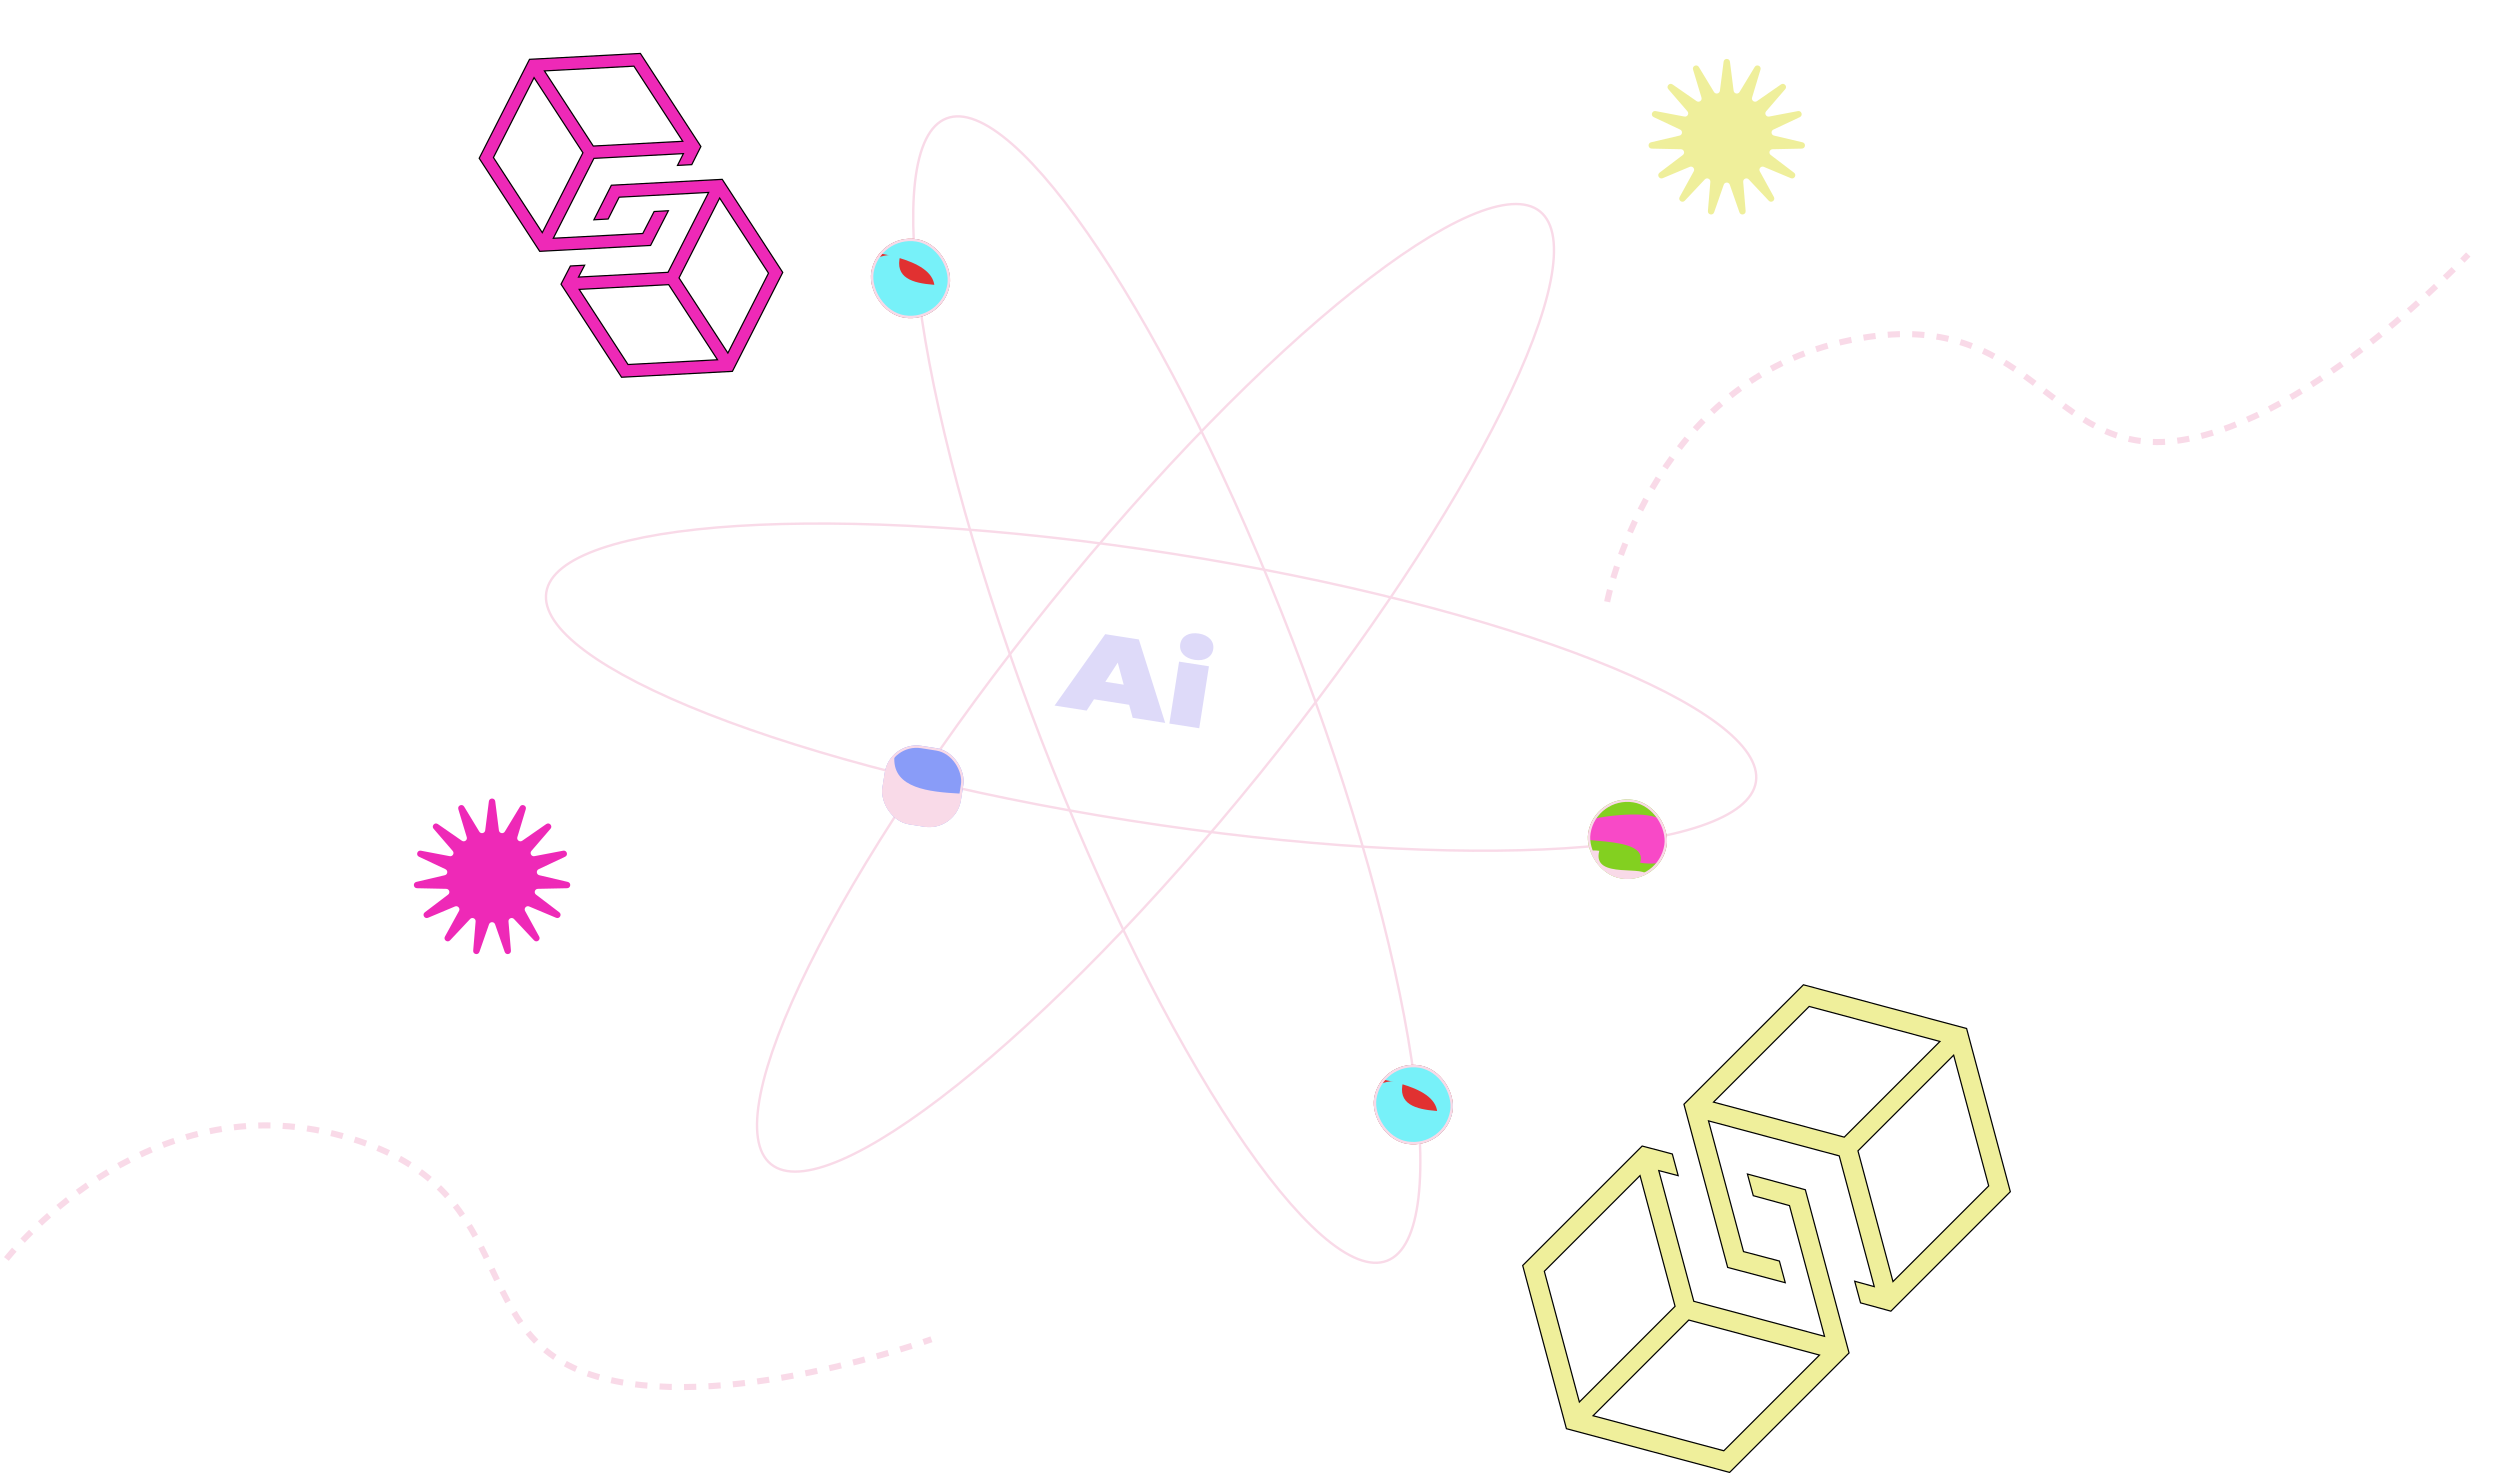 <svg xmlns="http://www.w3.org/2000/svg" width="409" height="241" viewBox="0 0 409 241" fill="none"><path d="M262.93 98.448C262.93 98.448 269.657 63.309 301.347 55.944C333.037 48.578 334.502 75.447 356.779 72.02C378.389 68.696 403.804 41.637 403.804 41.637" stroke="#F9DAE8" stroke-dasharray="2 2"></path><path d="M1.051 205.969C1.051 205.969 22.961 177.686 54.551 185.469C86.141 193.252 75.28 217.871 96.695 224.904C117.468 231.726 152.381 219.108 152.381 219.108" stroke="#F9DAE8" stroke-dasharray="2 2"></path><path d="M79.98 131.099C80.058 130.488 80.942 130.488 81.02 131.099L81.621 135.845C81.684 136.337 82.332 136.475 82.589 136.051L85.069 131.96C85.388 131.433 86.196 131.793 86.019 132.382L84.638 136.963C84.495 137.438 85.031 137.827 85.438 137.545L89.368 134.816C89.874 134.465 90.466 135.122 90.064 135.588L86.939 139.211C86.615 139.587 86.946 140.161 87.434 140.068L92.134 139.174C92.738 139.059 93.012 139.9 92.455 140.162L88.127 142.201C87.678 142.413 87.747 143.071 88.23 143.185L92.888 144.279C93.487 144.42 93.394 145.3 92.779 145.313L87.996 145.415C87.5 145.426 87.295 146.056 87.69 146.356L91.5 149.251C91.99 149.623 91.547 150.389 90.98 150.151L86.569 148.299C86.111 148.107 85.668 148.599 85.907 149.034L88.21 153.227C88.506 153.767 87.79 154.287 87.369 153.838L84.092 150.352C83.752 149.991 83.147 150.26 83.189 150.754L83.587 155.522C83.638 156.135 82.773 156.319 82.57 155.738L80.995 151.221C80.831 150.752 80.169 150.752 80.005 151.221L78.43 155.738C78.227 156.319 77.362 156.135 77.413 155.522L77.811 150.754C77.853 150.26 77.248 149.991 76.908 150.352L73.631 153.838C73.21 154.287 72.494 153.767 72.79 153.227L75.093 149.034C75.332 148.599 74.889 148.107 74.431 148.299L70.02 150.151C69.453 150.389 69.01 149.623 69.5 149.251L73.31 146.356C73.705 146.056 73.5 145.426 73.004 145.415L68.221 145.313C67.606 145.3 67.513 144.42 68.112 144.279L72.77 143.185C73.253 143.071 73.322 142.413 72.873 142.201L68.545 140.162C67.988 139.9 68.262 139.059 68.866 139.174L73.566 140.068C74.054 140.161 74.385 139.587 74.061 139.211L70.936 135.588C70.534 135.122 71.126 134.465 71.632 134.816L75.562 137.545C75.969 137.827 76.505 137.438 76.362 136.963L74.981 132.382C74.804 131.793 75.612 131.433 75.931 131.96L78.411 136.051C78.668 136.475 79.316 136.337 79.379 135.845L79.98 131.099Z" fill="#EE29B7"></path><path d="M281.98 10.099C282.058 9.488 282.942 9.488 283.02 10.099L283.621 14.845C283.684 15.337 284.332 15.475 284.589 15.051L287.069 10.96C287.388 10.433 288.196 10.793 288.019 11.382L286.638 15.963C286.495 16.438 287.031 16.828 287.438 16.544L291.368 13.816C291.874 13.465 292.466 14.122 292.064 14.588L288.939 18.211C288.615 18.587 288.946 19.161 289.434 19.068L294.134 18.174C294.738 18.058 295.012 18.9 294.455 19.162L290.127 21.201C289.678 21.413 289.747 22.071 290.23 22.185L294.888 23.279C295.487 23.42 295.394 24.3 294.779 24.313L289.996 24.415C289.5 24.426 289.295 25.056 289.69 25.356L293.5 28.25C293.99 28.623 293.547 29.389 292.98 29.151L288.569 27.299C288.111 27.107 287.668 27.599 287.907 28.034L290.21 32.227C290.506 32.767 289.79 33.287 289.369 32.838L286.092 29.352C285.752 28.991 285.147 29.26 285.188 29.754L285.587 34.522C285.638 35.136 284.773 35.319 284.57 34.738L282.995 30.221C282.831 29.752 282.169 29.752 282.005 30.221L280.43 34.738C280.227 35.319 279.362 35.136 279.413 34.522L279.812 29.754C279.853 29.26 279.248 28.991 278.908 29.352L275.631 32.838C275.21 33.287 274.494 32.767 274.79 32.227L277.093 28.034C277.332 27.599 276.889 27.107 276.431 27.299L272.02 29.151C271.453 29.389 271.01 28.623 271.5 28.25L275.31 25.356C275.705 25.056 275.5 24.426 275.004 24.415L270.221 24.313C269.606 24.3 269.513 23.42 270.112 23.279L274.77 22.185C275.253 22.071 275.322 21.413 274.873 21.201L270.545 19.162C269.988 18.9 270.262 18.058 270.866 18.174L275.566 19.068C276.054 19.161 276.385 18.587 276.061 18.211L272.936 14.588C272.534 14.122 273.126 13.465 273.632 13.816L277.562 16.544C277.969 16.828 278.505 16.438 278.362 15.963L276.981 11.382C276.804 10.793 277.612 10.433 277.931 10.96L280.411 15.051C280.668 15.475 281.316 15.337 281.379 14.845L281.98 10.099Z" fill="#EFEF9B"></path><path d="M303.429 209.609L306.46 210.446L306.628 210.493L306.583 210.324L300.912 189.159L300.897 189.104L300.841 189.089L279.677 183.419L279.51 183.374L279.555 183.541L285.225 204.703L285.24 204.759L285.296 204.774L291.11 206.307L292.067 209.851L282.648 207.352L275.494 180.655L295.038 161.112L321.735 168.264L328.89 194.963L309.347 214.507L304.386 213.15L303.429 209.609ZM280.453 180.185L280.331 180.308L280.498 180.353L301.661 186.021L301.717 186.036L301.758 185.996L317.251 170.503L317.374 170.381L317.206 170.336L296.041 164.668L295.985 164.653L295.944 164.694L280.453 180.185ZM325.308 194.055L325.348 194.014L325.333 193.959L319.664 172.792L319.619 172.625L319.496 172.747L304.003 188.239L303.962 188.28L303.977 188.336L309.646 209.501L309.691 209.669L309.813 209.546L325.308 194.055Z" fill="#EFEF9B" stroke="black" stroke-width="0.2"></path><path d="M274.549 192.337L271.542 191.551L271.375 191.508L271.42 191.674L277.09 212.837L277.105 212.893L277.161 212.908L298.324 218.578L298.491 218.623L298.446 218.455L292.775 197.291L292.76 197.236L292.705 197.221L286.837 195.614L285.879 192.07L295.353 194.642L302.506 221.342L282.963 240.886L256.265 233.733L249.112 207.035L268.656 187.492L273.591 188.793L274.549 192.337ZM252.693 207.941L252.652 207.982L252.667 208.038L258.338 229.201L258.383 229.368L258.506 229.246L273.999 213.754L274.04 213.713L274.025 213.657L268.354 192.493L268.309 192.326L268.186 192.448L252.693 207.941ZM281.958 237.332L282.013 237.346L282.054 237.306L297.547 221.811L297.67 221.689L297.502 221.644L276.338 215.973L276.282 215.958L276.242 215.999L260.748 231.493L260.626 231.616L260.793 231.66L281.958 237.332Z" fill="#EFEF9B" stroke="black" stroke-width="0.2"></path><path d="M95.649 43.387L94.724 45.173L94.643 45.328L94.818 45.318L109.227 44.554L109.285 44.551L109.311 44.499L115.852 31.638L115.931 31.484L115.758 31.493L101.35 32.257L101.292 32.26L101.266 32.312L99.494 35.831L97.159 35.959L100.019 30.303L118.155 29.34L128.057 44.566L119.823 60.754L101.685 61.718L91.783 46.492L93.316 43.516L95.649 43.387ZM117.828 32.545L117.733 32.4L117.655 32.555L111.114 45.415L111.088 45.467L111.119 45.515L118.985 57.611L119.08 57.757L119.158 57.602L125.699 44.74L125.725 44.688L125.694 44.64L117.828 32.545ZM102.712 59.587L102.744 59.635L102.801 59.632L117.212 58.868L117.385 58.859L117.291 58.714L109.424 46.618L109.393 46.57L109.335 46.573L94.926 47.336L94.753 47.345L94.847 47.49L102.712 59.587Z" fill="#EE29B7" stroke="black" stroke-width="0.2"></path><path d="M110.837 27.064L111.728 25.287L111.805 25.133L111.633 25.142L97.225 25.907L97.167 25.91L97.141 25.961L90.599 38.822L90.521 38.976L90.694 38.967L105.103 38.202L105.16 38.199L105.186 38.148L107.014 34.604L109.348 34.475L106.434 40.157L88.296 41.119L78.394 25.893L86.628 9.705L104.765 8.743L114.667 23.968L113.173 26.936L110.837 27.064ZM103.739 10.873L103.708 10.824L103.65 10.827L89.242 11.592L89.069 11.601L89.163 11.747L97.029 23.843L97.061 23.891L97.118 23.888L111.527 23.123L111.7 23.114L111.606 22.969L103.739 10.873ZM80.751 25.718L80.725 25.769L80.756 25.818L88.624 37.914L88.718 38.059L88.797 37.905L95.339 25.044L95.365 24.992L95.334 24.944L87.466 12.848L87.372 12.702L87.293 12.857L80.751 25.718Z" fill="#EE29B7" stroke="black" stroke-width="0.2"></path><path d="M226.924 206.258C225.548 206.789 223.947 206.687 222.142 205.974C220.335 205.26 218.339 203.94 216.19 202.06C211.892 198.299 207.017 192.324 201.871 184.585C191.581 169.109 180.231 146.614 170.262 120.769C160.294 94.923 153.6 70.632 150.832 52.255C149.449 43.065 149.049 35.364 149.708 29.691C150.037 26.855 150.63 24.536 151.49 22.794C152.349 21.054 153.467 19.902 154.843 19.372C156.219 18.841 157.821 18.943 159.626 19.656C161.433 20.369 163.429 21.689 165.578 23.57C169.876 27.331 174.75 33.306 179.896 41.045C190.186 56.521 201.537 79.016 211.505 104.861C221.474 130.707 228.168 154.998 230.935 173.375C232.319 182.565 232.719 190.266 232.06 195.939C231.73 198.775 231.137 201.094 230.278 202.836C229.419 204.576 228.301 205.727 226.924 206.258Z" stroke="#F9DAE8" stroke-width="0.396"></path><path d="M126.137 190.461C124.989 189.534 124.277 188.096 123.992 186.176C123.706 184.255 123.851 181.866 124.405 179.065C125.514 173.462 128.251 166.253 132.38 157.927C140.638 141.278 154.444 120.201 171.842 98.645C189.241 77.089 206.93 59.146 221.462 47.561C228.729 41.768 235.198 37.571 240.44 35.305C243.061 34.172 245.366 33.527 247.304 33.4C249.241 33.274 250.797 33.667 251.945 34.593C253.092 35.52 253.805 36.958 254.09 38.877C254.375 40.799 254.23 43.188 253.676 45.989C252.568 51.591 249.831 58.8 245.701 67.126C237.444 83.776 223.638 104.853 206.24 126.409C188.841 147.964 171.152 165.907 156.62 177.492C149.353 183.286 142.884 187.483 137.642 189.748C135.02 190.881 132.716 191.527 130.777 191.653C128.841 191.78 127.285 191.387 126.137 190.461Z" stroke="#F9DAE8" stroke-width="0.396"></path><path d="M89.376 96.906C89.605 95.448 90.494 94.113 92.014 92.906C93.535 91.698 95.677 90.629 98.38 89.708C103.786 87.867 111.397 86.633 120.673 86.046C139.22 84.872 164.377 86.29 191.744 90.579C219.111 94.869 243.494 101.217 260.793 108.01C269.444 111.406 276.313 114.91 280.896 118.317C283.188 120.021 284.9 121.694 285.978 123.309C287.056 124.924 287.494 126.467 287.266 127.925C287.037 129.382 286.148 130.718 284.628 131.924C283.107 133.132 280.965 134.201 278.262 135.122C272.856 136.963 265.245 138.198 255.969 138.784C237.422 139.958 212.265 138.54 184.898 134.251C157.531 129.961 133.148 123.613 115.849 116.821C107.198 113.424 100.329 109.92 95.746 106.513C93.454 104.809 91.742 103.136 90.664 101.521C89.586 99.906 89.148 98.363 89.376 96.906Z" stroke="#F9DAE8" stroke-width="0.396"></path><path d="M185.305 117.435L184.73 115.305L178.975 114.403L177.776 116.254L172.527 115.432L180.812 103.749L186.314 104.612L190.626 118.269L185.305 117.435ZM180.833 111.541L183.837 112.012L182.863 108.41L180.833 111.541ZM195.446 107.953C193.854 107.704 192.88 106.698 193.087 105.377C193.294 104.056 194.529 103.396 196.122 103.646C197.714 103.896 198.688 104.901 198.481 106.222C198.274 107.544 197.039 108.203 195.446 107.953ZM197.785 109.006L196.196 119.142L191.309 118.376L192.898 108.24L197.785 109.006Z" fill="#DEDAF9"></path><g clip-path="url(#clip0_807_657)"><rect x="143.539" y="38.119" width="13.008" height="13.008" rx="6.504" transform="rotate(8.909 143.539 38.119)" fill="#E13131"></rect><g filter="url(#filter0_f_807_657)"><path d="M139.735 46.674C140.248 43.4 143.63 41.211 147.288 41.785C145.289 49.256 159.702 44.959 159.188 48.233C158.675 51.506 149.088 54.213 145.43 53.64C141.772 53.067 139.222 49.948 139.735 46.674Z" fill="#77F1F9"></path></g><g filter="url(#filter1_f_807_657)"><path d="M171.145 42.673C170.398 47.441 162.1 50.1 152.611 48.613C156.441 37.876 120.2 41.743 120.948 36.976C121.695 32.208 145.829 29.861 155.318 31.348C164.806 32.835 171.892 37.906 171.145 42.673Z" fill="#77F1F9"></path></g></g><rect x="143.704" y="38.345" width="12.612" height="12.612" rx="6.306" transform="rotate(8.909 143.704 38.345)" stroke="#F9DAE8" stroke-width="0.396"></rect><g clip-path="url(#clip1_807_657)"><rect x="225.805" y="173.281" width="13.008" height="13.008" rx="6.504" transform="rotate(8.909 225.805 173.281)" fill="#E13131"></rect><g filter="url(#filter2_f_807_657)"><path d="M222.001 181.836C222.514 178.562 225.896 176.373 229.554 176.947C227.555 184.418 241.967 180.121 241.454 183.395C240.941 186.668 231.354 189.376 227.696 188.802C224.037 188.229 221.488 185.11 222.001 181.836Z" fill="#77F1F9"></path></g><g filter="url(#filter3_f_807_657)"><path d="M253.403 177.835C252.655 182.603 244.358 185.262 234.869 183.775C238.699 173.038 202.458 176.905 203.205 172.138C203.953 167.37 228.087 165.023 237.575 166.51C247.064 167.997 254.15 173.068 253.403 177.835Z" fill="#77F1F9"></path></g></g><rect x="225.97" y="173.508" width="12.612" height="12.612" rx="6.306" transform="rotate(8.909 225.97 173.508)" stroke="#F9DAE8" stroke-width="0.396"></rect><g clip-path="url(#clip2_807_657)"><rect x="260.828" y="129.865" width="13.008" height="13.008" rx="6.494" transform="rotate(8.909 260.828 129.865)" fill="#83D020"></rect><g filter="url(#filter4_f_807_657)"><path d="M256.702 142.391C257.038 140.251 259.25 138.82 261.643 139.195C260.336 144.08 269.764 141.271 269.428 143.412C269.093 145.552 262.821 147.321 260.428 146.946C258.035 146.571 256.367 144.532 256.702 142.391Z" fill="#F9DAE8"></path></g><g filter="url(#filter5_f_807_657)"><path d="M275.608 138.313C275.272 140.453 272.01 141.719 268.321 141.141C269.914 136.301 255.736 138.365 256.072 136.225C256.407 134.085 265.847 132.812 269.536 133.39C273.225 133.969 275.943 136.172 275.608 138.313Z" fill="#F849C7"></path></g></g><rect x="260.993" y="130.092" width="12.612" height="12.612" rx="6.295" transform="rotate(8.909 260.993 130.092)" stroke="#F9DAE8" stroke-width="0.396"></rect><g clip-path="url(#clip3_807_657)"><rect x="145.562" y="121.201" width="13.008" height="13.008" rx="5.254" transform="rotate(8.909 145.562 121.201)" fill="#899CF8"></rect><g filter="url(#filter6_f_807_657)"><path d="M134.711 129.848C135.519 124.696 140.843 121.252 146.604 122.155C143.458 133.913 166.152 127.152 165.345 132.304C164.537 137.456 149.44 141.714 143.68 140.811C137.919 139.908 133.903 135 134.711 129.848Z" fill="#F9DAE8"></path></g><g filter="url(#filter7_f_807_657)"><path d="M213.673 130.862C212.865 136.014 205.012 139.062 196.132 137.67C199.967 126.02 165.84 130.989 166.648 125.837C167.455 120.685 190.177 117.621 199.057 119.013C207.936 120.405 214.48 125.71 213.673 130.862Z" fill="#F9DAE8"></path></g></g><rect x="145.727" y="121.427" width="12.612" height="12.612" rx="5.056" transform="rotate(8.909 145.727 121.427)" stroke="#F9DAE8" stroke-width="0.396"></rect><defs><filter id="filter0_f_807_657" x="124.408" y="26.433" width="50.056" height="42.544" filterUnits="userSpaceOnUse" color-interpolation-filters="sRGB"><feGaussianBlur stdDeviation="7.63"></feGaussianBlur></filter><filter id="filter1_f_807_657" x="112.259" y="22.225" width="67.619" height="35.479" filterUnits="userSpaceOnUse" color-interpolation-filters="sRGB"><feGaussianBlur stdDeviation="4.339"></feGaussianBlur></filter><filter id="filter2_f_807_657" x="206.673" y="161.595" width="50.056" height="42.544" filterUnits="userSpaceOnUse" color-interpolation-filters="sRGB"><feGaussianBlur stdDeviation="7.63"></feGaussianBlur></filter><filter id="filter3_f_807_657" x="194.516" y="157.388" width="67.619" height="35.479" filterUnits="userSpaceOnUse" color-interpolation-filters="sRGB"><feGaussianBlur stdDeviation="4.339"></feGaussianBlur></filter><filter id="filter4_f_807_657" x="252.381" y="134.855" width="21.336" height="16.42" filterUnits="userSpaceOnUse" color-interpolation-filters="sRGB"><feGaussianBlur stdDeviation="2.14"></feGaussianBlur></filter><filter id="filter5_f_807_657" x="251.787" y="128.971" width="28.129" height="16.59" filterUnits="userSpaceOnUse" color-interpolation-filters="sRGB"><feGaussianBlur stdDeviation="2.14"></feGaussianBlur></filter><filter id="filter6_f_807_657" x="124.309" y="111.711" width="51.359" height="39.523" filterUnits="userSpaceOnUse" color-interpolation-filters="sRGB"><feGaussianBlur stdDeviation="5.15"></feGaussianBlur></filter><filter id="filter7_f_807_657" x="156.332" y="108.377" width="67.707" height="39.931" filterUnits="userSpaceOnUse" color-interpolation-filters="sRGB"><feGaussianBlur stdDeviation="5.15"></feGaussianBlur></filter><clipPath id="clip0_807_657"><rect x="143.539" y="38.119" width="13.008" height="13.008" rx="6.504" transform="rotate(8.909 143.539 38.119)" fill="white"></rect></clipPath><clipPath id="clip1_807_657"><rect x="225.805" y="173.281" width="13.008" height="13.008" rx="6.504" transform="rotate(8.909 225.805 173.281)" fill="white"></rect></clipPath><clipPath id="clip2_807_657"><rect x="260.828" y="129.865" width="13.008" height="13.008" rx="6.494" transform="rotate(8.909 260.828 129.865)" fill="white"></rect></clipPath><clipPath id="clip3_807_657"><rect x="145.562" y="121.201" width="13.008" height="13.008" rx="5.254" transform="rotate(8.909 145.562 121.201)" fill="white"></rect></clipPath></defs></svg>